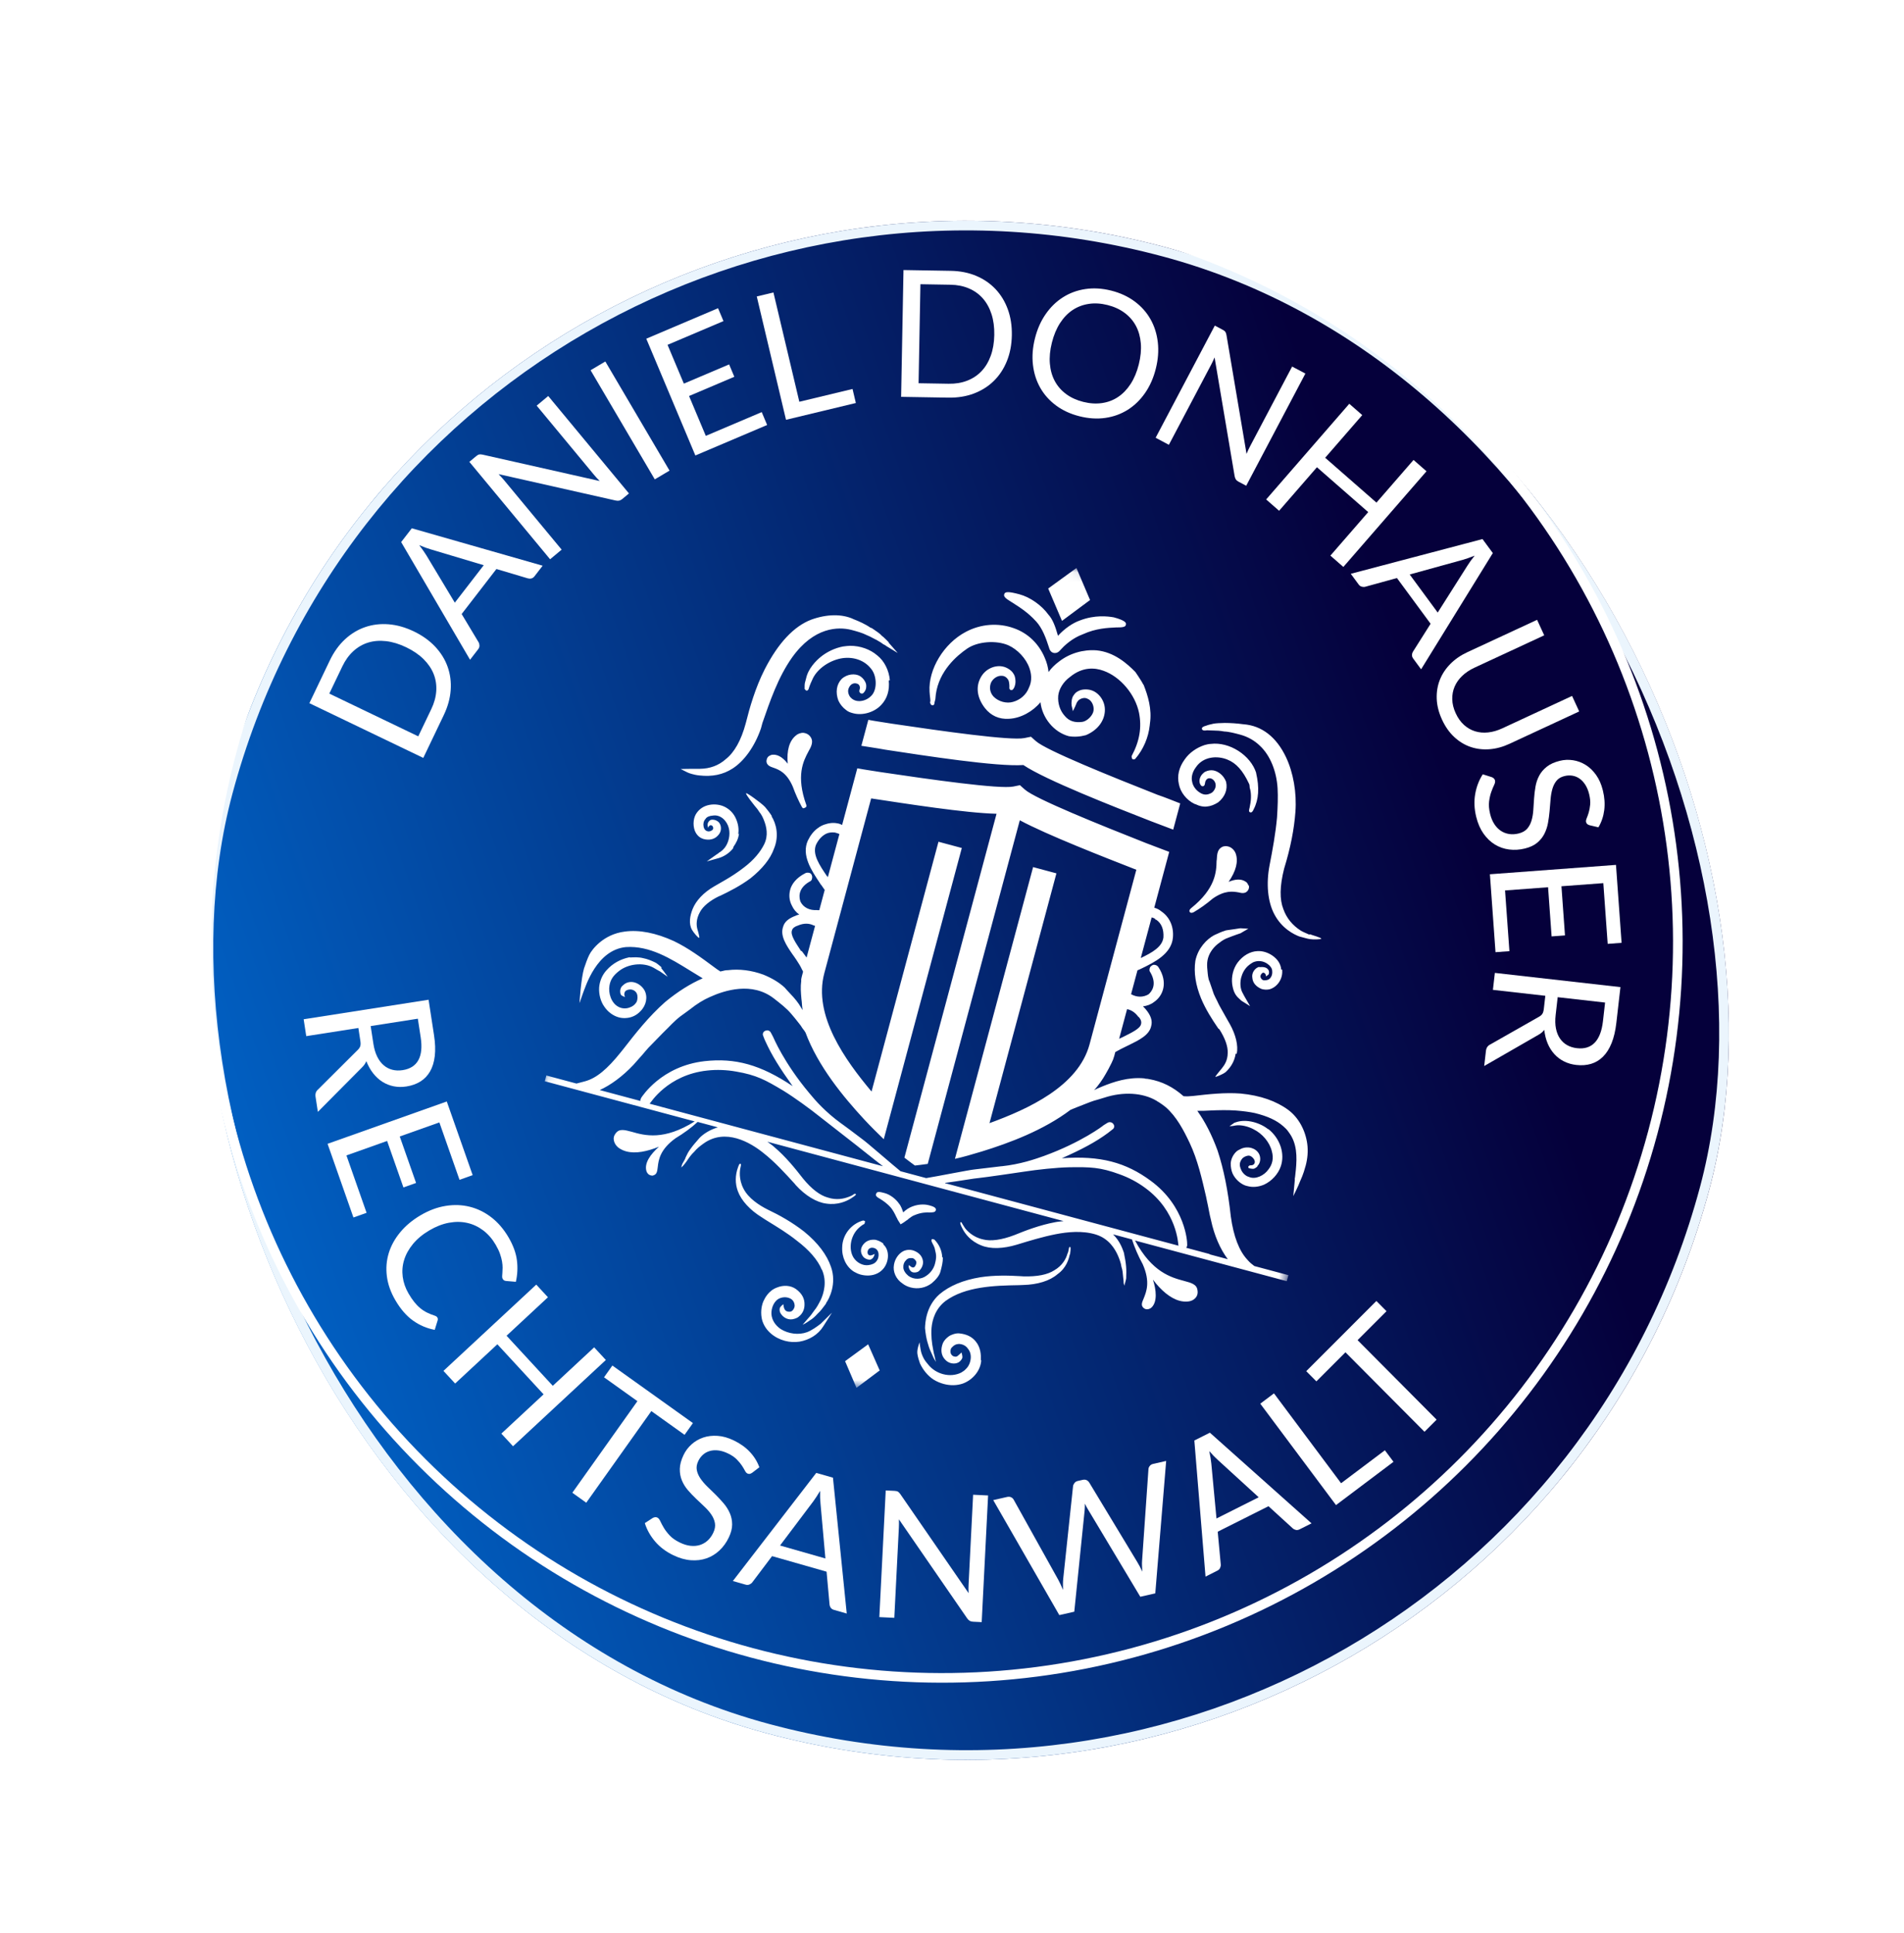 <svg width="198" height="201" viewBox="0 0 198 201" fill="none" xmlns="http://www.w3.org/2000/svg">
<g filter="url(#filter0_d_1201_800)">
<rect x="41.411" width="160" height="160" rx="80" transform="rotate(15 41.411 0)" fill="url(#paint0_linear_1201_800)"/>
<rect x="41.765" y="0.612" width="159" height="159" rx="79.5" transform="rotate(15 41.765 0.612)" stroke="#EBF5FD"/>
<mask id="mask0_1201_800" style="mask-type:luminance" maskUnits="userSpaceOnUse" x="48" y="43" width="101" height="107">
<path d="M148.363 64.495L71.089 43.789L48.243 129.05L125.517 149.755L148.363 64.495Z" fill="white"/>
</mask>
<g mask="url(#mask0_1201_800)">
<path d="M130.738 95.822C130.686 95.253 130.379 94.762 129.838 94.383C129.371 94.054 128.806 93.873 128.272 93.905C127.505 93.933 126.744 94.372 126.198 95.102C125.736 95.738 125.544 96.563 125.634 97.317C125.744 98.106 125.971 98.459 126.246 98.738C126.341 98.822 126.597 99.065 126.597 99.065L127.498 99.628L126.959 98.695C126.959 98.695 126.839 98.488 126.667 98.149C126.482 97.749 126.443 97.242 126.562 96.69C126.686 96.226 126.884 95.812 127.274 95.449C127.503 95.247 127.71 95.128 127.814 95.068C128.311 94.85 128.878 94.915 129.317 95.237C129.588 95.426 129.782 95.683 129.798 95.95C129.834 96.252 129.761 96.524 129.594 96.713C129.419 96.929 129.09 96.958 128.919 96.941C128.674 96.876 128.628 96.718 128.576 96.587C128.565 96.408 128.656 96.287 128.732 96.22C128.816 96.125 128.905 96.12 129.027 96.211C129.169 96.336 129.145 96.534 129.145 96.534C129.145 96.534 129.387 96.395 129.443 96.293C129.487 96.13 129.476 95.951 129.389 95.841C129.262 95.66 129.099 95.617 129.017 95.595C128.853 95.551 128.648 95.554 128.497 95.572L128.415 95.55C128.002 95.673 127.638 96.16 127.732 96.682C127.772 97.189 128.1 97.599 128.705 97.848C128.978 97.921 129.265 97.94 129.547 97.869C130.407 97.603 130.942 96.695 130.827 95.817M126.114 104.574C126.279 103.742 126.024 102.622 125.392 101.489L125.153 101.074C124.914 100.659 124.362 99.664 124.362 99.664C124.262 99.492 124.17 99.291 124.077 99.091C124.018 98.988 123.965 98.857 123.905 98.753C123.853 98.622 123.733 98.415 123.72 98.353C123.57 97.933 123.251 96.942 123.224 96.935L123.191 96.838C123.146 96.68 123.097 96.317 123.092 96.227C123.038 95.775 123.017 95.418 123.035 95.131C123.122 94.044 123.866 93.338 124.296 93.044C124.594 92.803 124.905 92.623 125.194 92.525C125.36 92.453 125.78 92.302 126.103 92.185C126.454 92.074 126.585 92.022 126.627 91.975L127.318 91.575L126.484 91.527C126.484 91.527 125.386 91.7 125.146 91.724C125.119 91.716 125.084 91.736 125.022 91.749C124.968 91.734 124.926 91.782 124.864 91.794C124.548 91.885 124.279 92.017 123.948 92.162L123.748 92.255C122.995 92.666 122.075 93.589 121.807 94.919C121.629 96.127 121.833 97.438 122.398 98.817C122.879 99.968 123.539 100.992 124.147 101.885L124.234 101.996L124.288 102.011C124.909 102.966 125.202 103.833 125.171 104.497C125.164 105.284 124.835 105.751 124.569 106.088C124.394 106.305 123.843 106.946 123.89 106.987C123.917 106.995 124.592 106.767 124.959 106.485C125.543 105.941 125.89 105.303 125.998 104.572M127.326 87.078C127.26 86.886 127.153 86.74 127.024 86.676C126.578 86.381 125.989 86.399 125.265 86.701C126.03 85.592 126.3 84.583 125.999 83.743C125.809 83.254 125.302 82.855 124.669 83.036C124.111 83.266 124.061 83.779 124.03 84.442L124.015 84.497C123.995 85.66 123.912 87.391 121.379 89.429C121.344 89.449 121.115 89.65 121.215 89.823C121.235 89.858 121.282 89.9 121.336 89.914C121.418 89.936 121.542 89.911 121.611 89.871C122.268 89.492 122.954 89.004 123.634 88.426C124.887 87.564 125.7 87.695 126.314 87.801C126.668 87.896 127.037 87.936 127.276 87.591C127.374 87.442 127.425 87.251 127.36 87.058M128.145 75.408C127.567 73.529 125.346 72.116 123.411 72.357C123.206 72.361 122.924 72.431 122.766 72.477C121.933 72.75 121.178 73.278 120.701 73.968C120.098 74.8 119.892 75.68 120.096 76.552C120.254 77.383 120.883 78.195 121.712 78.592C121.903 78.643 122.079 78.749 122.242 78.793C122.515 78.866 122.767 78.904 122.98 78.873C123.398 78.839 123.791 78.682 124.179 78.435C124.886 77.865 125.18 77.097 125.008 76.32C124.747 75.549 124.023 75.092 123.495 75.097C123.236 75.086 122.857 75.189 122.663 75.37C122.433 75.572 122.328 75.748 122.262 75.993C122.204 76.211 122.234 76.424 122.334 76.597C122.434 76.77 122.55 76.772 122.612 76.759C122.708 76.726 122.785 76.659 122.794 76.516L122.809 76.461C122.809 76.461 122.825 76.29 122.882 76.189C122.953 76.032 123.14 75.878 123.385 75.944C123.611 75.975 123.887 76.253 123.915 76.582C123.971 76.919 123.718 77.318 123.476 77.458C123.034 77.69 122.685 77.684 122.286 77.431C121.859 77.171 121.538 76.734 121.464 76.247C121.368 75.841 121.487 75.289 121.851 74.802C122.63 73.638 124.11 73.567 125.136 73.988C126.061 74.353 126.753 75.152 127.367 76.456C127.427 76.559 127.453 76.683 127.451 76.799C127.456 76.888 127.461 76.977 127.501 77.046C127.642 77.61 127.611 78.274 127.448 78.99C127.382 79.235 127.331 79.426 127.522 79.477C127.685 79.521 127.791 79.344 127.869 79.161C128.407 78.136 128.476 76.899 128.125 75.373M133.667 92.196C133.382 92.061 133.062 91.946 132.784 91.784C131.91 91.228 131.293 90.479 130.96 89.542C130.559 88.529 130.576 87.16 131.038 85.327C131.711 83.141 132.079 81.224 132.212 79.419C132.361 77.443 131.993 75.329 131.226 73.721C130.234 71.644 128.714 70.448 126.793 70.313C126.117 70.219 125.426 70.18 124.872 70.178L124.488 70.192C124.078 70.199 123.749 70.227 123.432 70.318C123.432 70.318 123.123 70.381 122.958 70.454C122.641 70.544 122.476 70.617 122.486 70.795C122.544 71.015 122.819 70.972 123.031 70.941C123.086 70.956 123.38 70.947 123.668 70.965C124.017 70.971 124.393 70.984 124.809 71.067C125.302 71.082 125.929 71.25 126.474 71.396C127.291 71.615 127.996 72.037 128.528 72.56C129.579 73.543 130.25 75.183 130.357 76.965C130.41 77.855 130.373 78.868 130.299 80.016C130.148 81.67 129.839 83.37 129.524 84.98C129.156 86.897 129.33 88.755 130.007 90.046C130.796 91.572 132.093 92.183 132.623 92.383L133.25 92.551C133.414 92.595 133.605 92.646 133.776 92.663C134.055 92.709 134.877 92.695 134.899 92.613C134.928 92.504 133.838 92.212 133.709 92.148M74.271 81.743C74.355 81.211 74.268 80.662 74.031 80.131C73.833 79.669 73.498 79.287 73.098 79.034C72.651 78.739 72.071 78.612 71.502 78.665C70.872 78.729 70.36 79.001 70.004 79.461C69.612 79.94 69.517 80.733 69.752 81.38C69.963 81.904 70.347 82.211 70.853 82.288C71.44 82.387 71.929 82.197 72.244 81.785C72.586 81.38 72.514 80.776 72.238 80.498C72.171 80.421 71.948 80.274 71.749 80.25C71.524 80.219 71.319 80.222 71.157 80.5C71.002 80.751 71.147 81.082 71.147 81.082C71.147 81.082 71.227 80.782 71.453 80.813C71.671 80.871 71.714 81.146 71.623 81.268C71.497 81.409 71.27 81.495 71.079 81.443C70.888 81.392 70.719 81.259 70.663 80.923C70.613 80.676 70.666 80.369 70.868 80.16C70.981 79.956 71.277 79.831 71.634 79.81C72.457 79.68 73.116 80.382 73.295 81.132C73.462 81.819 73.277 82.617 72.871 83.15C72.787 83.245 72.655 83.414 72.44 83.561C72.433 83.588 72.371 83.601 72.336 83.621C72.336 83.621 72.267 83.661 72.26 83.688C72.225 83.708 72.191 83.728 72.149 83.775C72.149 83.775 72.08 83.815 72.045 83.835L70.999 84.577L72.23 84.235C72.801 84.067 73.334 83.713 73.725 83.233L73.769 83.07C74.057 82.65 74.283 82.243 74.347 81.676M77.779 79.879C77.553 79.526 77.291 79.193 77.07 78.929C77.022 78.888 76.908 78.769 76.861 78.727C76.699 78.567 75.172 77.398 75.088 77.493C75.005 77.587 75.97 78.781 75.97 78.781C76.077 78.926 76.286 79.128 76.466 79.439C76.667 79.669 76.839 80.007 76.957 80.331C77.2 80.951 77.424 81.858 76.971 82.788C76.581 83.589 75.889 84.427 74.897 85.183C74.231 85.706 73.491 86.18 72.938 86.499L71.763 87.177C70.657 87.816 69.876 88.658 69.526 89.528C69.255 90.215 69.09 91.048 69.469 91.704C69.609 91.946 70.112 92.578 70.215 92.518C70.284 92.478 70.005 91.556 70.005 91.556C69.91 91.15 69.892 90.561 70.287 89.849C70.592 89.259 71.307 88.662 72.28 88.192L72.376 88.16C73.315 87.71 74.461 87.141 75.556 86.324C76.784 85.338 77.616 84.305 77.983 83.264C78.546 81.925 78.218 80.639 77.725 79.864M81.358 78.734C80.253 75.663 81.038 74.15 81.568 73.153C81.843 72.671 82.175 72.088 81.732 71.56C81.558 71.338 81.32 71.245 81.067 71.207C80.78 71.188 80.456 71.306 80.261 71.488C79.588 72.038 79.291 73.039 79.418 74.417C79.05 73.938 78.51 73.443 77.887 73.481C77.743 73.472 77.578 73.544 77.398 73.671C77.238 73.833 77.214 74.031 77.204 74.174C77.239 74.592 77.586 74.715 77.933 74.837L77.96 74.844C78.545 75.059 79.314 75.353 79.946 76.808C80.214 77.552 80.544 78.283 80.896 78.932C80.936 79.001 81.01 79.05 81.038 79.058C81.038 79.058 81.32 78.987 81.349 78.878C81.356 78.851 81.378 78.769 81.338 78.7M90.037 65.752C89.958 64.737 89.469 63.73 88.719 63.149C87.983 62.514 86.942 62.147 85.888 62.157C85.71 62.167 85.442 62.184 85.168 62.227C84.337 62.384 83.502 62.774 82.829 63.324C82.378 63.7 81.549 64.5 81.326 65.55L81.202 66.014C81.173 66.123 81.167 66.472 81.173 66.561L81.158 66.615C81.158 66.615 81.285 66.796 81.34 66.81C81.394 66.825 81.51 66.827 81.582 66.671C81.582 66.671 81.691 66.262 81.954 65.719C82.389 64.638 83.623 63.741 84.921 63.475C86.123 63.242 87.28 63.611 87.972 64.41C88.335 64.799 88.505 65.254 88.557 65.823C88.602 66.419 88.456 66.964 88.163 67.295C87.828 67.672 87.359 67.897 86.859 67.909C86.537 67.911 86.217 67.796 85.988 67.559C85.894 67.475 85.72 67.254 85.698 66.897C85.682 66.63 85.859 66.298 86.074 66.151C86.246 66.051 86.432 66.013 86.643 66.099C86.861 66.157 86.939 66.412 86.929 66.555L86.871 66.773C86.827 66.937 86.914 67.048 87.016 67.104C87.07 67.119 87.125 67.133 87.187 67.121C87.345 67.076 87.507 66.798 87.558 66.607C87.611 66.3 87.581 66.087 87.461 65.88C87.329 65.61 87.093 65.401 86.916 65.295C86.435 65.02 85.606 65.061 85.022 65.606C84.492 66.165 84.362 66.977 84.683 67.852C84.868 68.252 85.156 68.593 85.474 68.824C85.71 69.033 85.983 69.106 86.228 69.172C87.21 69.435 88.448 69.065 89.152 68.29C89.766 67.636 90.027 66.772 89.921 65.75M89.905 61.773C89.771 61.62 89.582 61.452 89.373 61.25L89.204 61.117C88.983 60.854 88.678 60.684 88.36 60.453L88.137 60.305L88.028 60.276C87.486 59.898 86.807 59.599 86.304 59.405C85.088 58.817 83.472 58.851 81.854 59.44C80.062 60.129 78.432 61.853 77.023 64.602C76.032 66.557 75.45 68.621 75.053 70.209C74.571 72.008 73.859 73.249 72.971 73.946C72.242 74.597 71.332 74.938 70.278 74.948C69.984 74.956 68.991 74.953 68.991 74.953L68.286 74.969L68.903 75.281C68.903 75.281 69.107 75.393 69.434 75.481C69.652 75.54 69.897 75.605 70.239 75.638C71.544 75.784 72.684 75.563 73.674 74.923C74.871 74.162 75.978 72.648 76.632 70.749L76.786 70.177C77.555 67.958 78.406 65.44 79.864 63.377C82.156 60.164 84.696 60.172 86.011 60.496C86.584 60.649 87.183 60.81 87.645 61.05C87.883 61.143 88.114 61.263 88.317 61.376C88.446 61.44 88.575 61.504 88.677 61.56L88.853 61.666C88.982 61.73 89.131 61.828 89.253 61.919L89.374 62.01C89.374 62.01 89.483 62.039 89.503 62.074C89.558 62.089 89.605 62.13 89.652 62.172L90.858 62.904L89.918 61.834L89.905 61.773ZM117.081 70.252C117.312 68.736 116.87 67.333 116.417 66.189L116.39 66.181C116.29 66.009 116.217 65.843 116.11 65.698C115.943 65.448 115.784 65.172 115.57 64.881C114.722 64.011 113.353 62.797 111.528 62.629C110.154 62.524 108.73 62.931 107.62 63.802C107.218 64.104 106.829 64.467 106.541 64.886C106.494 64.406 106.366 63.904 106.148 63.408C105.543 61.96 104.412 60.839 102.915 60.321C101.316 59.747 99.5 59.874 97.932 60.71C95.653 61.91 94.026 64.6 94.165 66.916C94.169 67.122 94.207 67.307 94.217 67.486C94.235 67.636 94.253 67.787 94.251 67.904L94.23 67.985C94.222 68.013 94.208 68.067 94.248 68.136C94.273 68.26 94.347 68.309 94.402 68.324L94.484 68.346C94.662 68.335 94.678 68.164 94.688 68.02L94.768 67.721C94.792 67.522 94.808 67.352 94.818 67.208C95.153 64.756 97.007 63.179 98.081 62.444C99.154 61.709 101.066 61.55 102.351 62.098C103.316 62.532 104.203 63.471 104.549 64.469C104.732 64.986 104.877 65.755 104.494 66.529C104.215 67.243 103.604 67.78 102.847 67.987C102.18 68.188 101.335 67.961 100.83 67.446C100.467 67.057 100.366 66.562 100.532 66.052C100.718 65.576 101.217 65.242 101.675 65.277C102.085 65.27 102.367 65.638 102.417 65.885C102.468 66.132 102.471 66.337 102.469 66.454C102.447 66.536 102.458 66.714 102.622 66.757C102.731 66.787 102.8 66.747 102.891 66.625C103.08 66.355 103.121 65.986 103.097 65.746C103.069 65.417 103.031 65.231 102.816 64.94C102.602 64.649 102.148 64.381 101.787 64.314C101.043 64.144 99.956 64.495 99.446 65.527C98.957 66.477 99.123 67.602 99.927 68.636C100.537 69.412 101.393 69.817 102.434 69.746C103.647 69.691 104.918 68.98 105.701 68.021C105.879 69.646 107.086 71.138 108.64 71.554C109.227 71.653 109.823 71.609 110.421 71.448C111.572 70.967 112.313 70.056 112.393 68.996C112.48 67.909 111.755 67.014 110.999 66.782C110.652 66.66 110.098 66.657 109.767 66.802C109.436 66.947 109.325 67.035 109.128 67.332C108.946 67.576 108.897 68.088 108.94 68.363L109.074 68.954L109.336 68.411C109.336 68.411 109.373 68.274 109.414 68.227C109.466 68.036 109.542 67.969 109.633 67.847C109.793 67.686 110.235 67.454 110.615 67.672C111.036 67.844 111.294 68.409 111.217 68.915C111.14 69.42 110.548 69.992 110.061 70.066C109.272 70.175 108.68 69.988 108.237 69.46C107.74 68.918 107.479 68.147 107.547 67.347C107.613 66.663 108.085 65.884 108.771 65.396C110.083 64.316 111.368 64.427 112.245 64.749C114.008 65.368 115.558 67.215 115.95 69.131C116.246 70.642 116.01 72.069 115.19 73.602L115.176 73.656C115.176 73.656 115.199 73.896 115.273 73.945C115.382 73.975 115.491 74.004 115.582 73.882C116.393 72.931 116.927 71.701 117.064 70.423M110.856 57.395L109.441 54.065L106.502 56.199L107.938 59.564L110.856 57.395ZM113.324 59.196C112.683 59.082 111.351 58.93 109.821 59.513C109.016 59.794 108.184 60.389 107.522 61.117C107.237 60.106 106.962 59.39 106.532 58.924C105.83 57.947 104.625 57.099 103.508 56.799C102.39 56.5 102.007 56.514 101.934 56.786C101.826 57.079 102.178 57.29 102.754 57.649C103.377 58.05 104.36 58.634 105.26 59.635C105.892 60.33 106.265 61.336 106.584 62.327C106.68 62.733 106.911 62.853 107.047 62.889C107.265 62.948 107.52 62.87 107.687 62.681C107.805 62.567 108.133 62.216 108.133 62.216C108.954 61.443 109.685 61.113 110.139 60.943C111.471 60.335 112.71 60.288 113.539 60.247C114.183 60.244 114.566 60.23 114.585 59.943C114.629 59.779 114.551 59.525 113.324 59.196ZM87.78 134.794L85.382 136.547L86.568 139.318L88.98 137.511L87.78 134.794ZM103.921 74.555C106.222 76.107 113.335 78.889 117.143 80.377C118.123 80.756 118.946 81.064 119.504 81.272L120.234 78.547C119.493 78.26 118.704 77.932 117.874 77.651C113.039 75.742 106.315 73.035 105.229 72.072L104.71 71.612L104.03 71.751C102.608 72.042 95.431 71.024 90.29 70.26C89.423 70.115 88.576 70.005 87.798 69.855L87.075 72.554C87.662 72.653 88.536 72.77 89.567 72.959C93.608 73.574 101.152 74.748 103.921 74.555ZM66.343 95.629C66.202 95.503 65.75 95.119 65.641 95.09C65.254 94.898 64.805 94.72 64.443 94.652C63.898 94.506 63.418 94.553 63.035 94.567L62.953 94.545C62.026 94.735 61.203 95.186 60.575 95.894C60.122 96.386 59.865 97.019 59.806 97.675C59.76 98.393 59.966 99.149 60.327 99.655C60.701 100.223 61.262 100.636 61.862 100.797C62.135 100.87 62.422 100.888 62.724 100.852C63.265 100.793 63.742 100.541 64.111 100.143C64.71 99.544 64.889 98.657 64.517 97.973C64.258 97.524 63.791 97.194 63.313 97.125C62.917 97.077 62.566 97.187 62.288 97.463C62.108 97.59 62.029 97.774 61.998 97.999C61.989 98.143 61.99 98.465 62.201 98.55L62.486 98.685L62.416 98.403C62.416 98.403 62.427 98.143 62.572 98.036C62.683 97.949 62.842 97.904 63.02 97.893C63.314 97.885 63.592 98.047 63.724 98.316C63.83 98.578 63.824 98.927 63.689 99.212C63.534 99.463 63.305 99.664 62.954 99.775C62.596 99.912 62.165 99.884 61.832 99.708C61.058 99.325 60.734 98.245 60.884 97.467C60.983 96.88 61.278 96.433 61.868 95.978C62.832 95.214 64.395 95.048 65.44 95.62C65.867 95.881 66.125 96.008 66.125 96.008L66.937 96.576L66.703 96.251C66.703 96.251 66.361 95.78 66.227 95.627M129.384 112.433C128.594 111.783 127.144 111.307 126.015 111.705C125.856 111.75 125.787 111.79 125.78 111.818C125.711 111.858 125.565 111.965 125.565 111.965L125.351 112.112L125.618 112.096C125.618 112.096 125.92 112.06 125.954 112.04C126.538 111.933 127.356 112.152 127.864 112.434C128.767 112.881 129.526 113.756 129.763 114.725C129.956 115.42 129.843 116.061 129.402 116.615C128.975 117.231 128.063 117.688 127.384 117.389C127.002 117.287 126.659 116.932 126.529 116.546C126.371 116.154 126.39 115.866 126.663 115.501C126.803 115.305 127.265 115.108 127.476 115.193C127.694 115.252 127.99 115.565 127.986 115.797C128.009 116.037 127.809 116.13 127.809 116.13C127.74 116.17 127.678 116.182 127.562 116.18C127.445 116.178 127.342 116.238 127.32 116.32C127.312 116.347 127.298 116.402 127.365 116.478C127.365 116.478 127.719 116.573 127.905 116.535C128.105 116.443 128.181 116.376 128.265 116.281L128.28 116.227C128.558 115.951 128.628 115.473 128.47 115.08C128.345 114.784 128.089 114.54 127.769 114.425C127.402 114.268 126.902 114.28 126.495 114.492C126.495 114.492 126.46 114.512 126.426 114.532C126.295 114.585 126.122 114.685 125.996 114.826C125.711 115.129 125.512 115.544 125.484 115.974C125.478 116.323 125.547 116.722 125.672 117.018C125.929 117.584 126.441 118.071 126.999 118.279L127.245 118.345C127.762 118.484 128.359 118.439 128.952 118.189C129.752 117.819 130.414 117.091 130.681 116.315C131.155 114.981 130.621 113.378 129.391 112.405M99.499 136.415C99.521 135.895 99.493 135.128 98.963 134.489C98.567 134.003 98.024 133.741 97.286 133.66C96.863 133.605 96.332 133.842 96.186 133.949C95.861 134.183 95.686 134.4 95.558 134.658C95.294 135.317 95.366 135.921 95.749 136.345C96.145 136.83 96.801 136.889 97.181 136.67C97.319 136.59 97.479 136.428 97.558 136.245C97.636 136.061 97.486 135.641 97.486 135.641C97.486 135.641 97.089 136.032 96.993 136.064C96.835 136.11 96.582 136.071 96.435 135.856C96.301 135.704 96.321 135.3 96.447 135.158C96.698 134.875 96.933 134.763 97.227 134.754C97.63 134.775 97.963 134.951 98.17 135.27C98.391 135.533 98.494 135.912 98.439 136.335C98.377 136.786 98.193 137.146 97.887 137.414C97.873 137.469 97.554 137.676 97.451 137.735C96.305 138.305 94.806 137.903 94.002 136.87C93.954 136.828 93.693 136.495 93.593 136.322C93.414 136.011 93.303 135.66 93.278 135.536C93.22 135.316 93.123 134.589 93.123 134.589C93.101 134.671 92.844 135.303 92.898 135.756C92.946 136.119 93.057 136.47 93.175 136.794C93.492 137.463 93.975 138.06 94.57 138.454C94.896 138.658 95.263 138.814 95.644 138.917C96.326 139.099 97.031 139.084 97.644 138.868C98.684 138.475 99.467 137.516 99.539 136.484M82.791 132.697C82.424 132.979 81.918 133.34 81.429 133.53C80.554 133.851 79.482 133.709 78.683 133.203C78.114 132.817 77.768 132.257 77.723 131.661C77.685 131.037 77.986 130.241 78.606 129.998C78.965 129.861 79.314 129.867 79.653 130.016C79.939 130.151 80.106 130.4 80.134 130.729C80.165 130.942 79.988 131.274 79.788 131.367C79.588 131.459 79.288 131.379 79.221 131.302C78.978 131.12 78.966 130.62 78.966 130.62C78.966 130.62 78.64 130.855 78.589 131.045C78.545 131.209 78.568 131.449 78.743 131.671C78.997 132.031 79.525 132.348 80.138 132.132C80.296 132.087 80.496 131.995 80.58 131.9C80.948 131.619 81.153 131.178 81.161 130.712C81.193 130.049 80.901 129.503 80.265 129.041C79.724 128.662 78.979 128.608 78.29 128.891C77.415 129.212 77.025 130.013 76.883 130.325C76.64 130.903 76.594 131.621 76.748 132.247C77.057 133.381 78.051 134.144 79.114 134.429C79.632 134.568 80.151 134.59 80.639 134.516C81.648 134.348 82.588 133.782 83.109 132.929L84.016 131.506L82.826 132.677L82.791 132.697ZM108.773 125.461C108.889 124.703 108.807 124.681 108.78 124.674C108.753 124.667 108.698 124.652 108.669 124.761C108.618 124.952 108.606 125.212 108.508 125.361C108.362 125.906 107.967 126.618 107.137 127.097C106.431 127.55 105.381 127.766 103.93 127.727L103.643 127.709C102.378 127.633 100.927 127.595 99.466 127.817C97.633 128.114 96.213 128.727 95.192 129.593C93.774 130.849 93.71 132.614 93.695 133.107C93.747 133.676 93.829 134.136 93.932 134.514C94.035 134.892 94.145 135.243 94.278 135.512C94.39 135.747 94.463 135.912 94.515 136.043C94.568 136.174 94.608 136.243 94.628 136.278L94.827 136.623L94.731 136.218C94.731 136.218 94.706 136.094 94.693 136.032C94.648 135.874 94.59 135.654 94.547 135.38C94.395 134.638 94.312 133.856 94.373 133.084C94.449 132.257 94.756 131.112 95.824 130.288C97.896 128.769 100.957 128.684 103.422 128.643L103.894 128.624C105.394 128.587 106.667 128.198 107.466 127.506C108.401 126.851 108.657 125.897 108.753 125.427M82.969 127.019C83.536 128.281 83.146 129.52 82.862 130.145C82.614 130.634 82.437 130.966 82.178 131.277C81.94 131.622 81.758 131.865 81.556 132.074C81.179 132.499 80.963 132.762 80.963 132.762C80.963 132.762 81.293 132.617 81.73 132.296C81.972 132.156 82.236 131.935 82.529 131.605C82.835 131.336 83.073 130.991 83.388 130.579L83.41 130.497C83.732 130.057 84.532 128.489 83.918 126.747C83.494 125.494 82.57 124.254 81.132 123.08C79.876 122.1 78.58 121.373 77.311 120.77C76.435 120.331 75.318 119.593 74.821 118.613C74.297 117.625 74.436 116.669 74.502 116.424C74.604 116.043 74.522 116.021 74.495 116.013C74.413 115.991 74.364 116.066 74.257 116.358C73.941 117.209 73.94 118.085 74.228 118.863C74.581 119.834 75.482 120.835 76.762 121.616C76.939 121.722 77.108 121.855 77.311 121.968C78.314 122.587 79.371 123.221 80.357 124.011C81.621 124.963 82.561 126.033 82.962 127.046M95.489 125.758C95.446 125.045 95.176 124.418 94.671 123.903L94.454 123.844L94.384 123.884C94.384 123.884 94.341 124.048 94.4 124.151C94.44 124.221 94.493 124.352 94.533 124.421C94.553 124.455 94.573 124.49 94.573 124.49C94.625 124.621 94.705 124.759 94.723 124.91C94.794 125.192 94.864 125.474 94.846 125.761C94.82 126.075 94.761 126.293 94.718 126.457C94.593 126.92 94.271 127.36 93.876 127.634C93.321 128.069 92.527 128.09 91.966 127.677C91.655 127.418 91.448 127.1 91.44 126.805C91.424 126.538 91.497 126.266 91.691 126.084C91.832 125.888 92.032 125.796 92.373 125.829C92.517 125.838 92.753 126.047 92.791 126.233C92.829 126.418 92.681 126.642 92.632 126.716C92.59 126.763 92.487 126.823 92.405 126.801C92.187 126.743 92.033 126.555 92.04 126.528L91.989 126.719C92.027 126.904 92.137 127.255 92.472 127.316C92.724 127.354 93.006 127.284 93.146 127.087C93.39 126.831 93.52 126.457 93.484 126.155C93.417 125.641 93.081 125.259 92.523 125.051C92.122 124.914 91.731 124.955 91.393 125.128C90.909 125.407 90.565 125.928 90.466 126.515C90.33 127.239 90.673 128.031 91.37 128.481C91.587 128.656 91.872 128.791 92.199 128.879C92.962 129.083 93.766 128.919 94.39 128.443C94.841 128.067 95.191 127.635 95.293 127.254C95.431 126.736 95.556 126.272 95.551 125.745M89.36 124.32C89.144 124.145 88.885 124.018 88.64 123.952L88.531 123.923C88.019 123.873 87.599 124.023 87.298 124.381C86.956 124.786 86.941 125.279 87.269 125.688C87.356 125.799 87.58 125.947 87.805 125.978C87.914 126.007 88.031 126.009 88.142 125.922C88.376 125.809 88.459 125.393 88.459 125.393C88.459 125.393 88.113 125.593 87.922 125.542C87.677 125.476 87.656 125.12 87.83 124.903C87.914 124.809 88.045 124.756 88.134 124.751C88.49 124.73 88.788 124.926 88.857 125.325C88.893 125.626 88.847 125.906 88.63 126.17C88.49 126.366 88.186 126.518 87.796 126.559C87.219 126.639 86.582 126.293 86.255 125.767C85.749 124.93 85.914 123.66 86.66 122.837C86.82 122.676 87.099 122.4 87.395 122.274L87.461 122.029L87.421 121.96L87.258 121.916C86.027 122.258 85.111 123.386 85.082 124.693C85.03 125.76 85.499 126.733 86.299 127.239C86.502 127.352 86.733 127.472 87.005 127.545C87.305 127.626 87.62 127.652 87.887 127.636C88.51 127.598 89.049 127.333 89.406 126.874C89.937 126.198 90.046 125.03 89.365 124.409M91.755 121.923C91.755 121.923 91.927 121.824 91.977 121.749C92.198 121.575 92.448 121.408 92.606 121.363C93.268 121.073 93.884 121.063 94.171 121.081C94.466 121.072 94.753 121.091 94.819 120.846C94.892 120.573 94.517 120.443 94.109 120.334C93.863 120.268 93.195 120.147 92.382 120.455C92.023 120.593 91.705 120.8 91.427 121.076C91.329 120.787 91.198 120.401 90.997 120.172C90.663 119.674 90.055 119.218 89.51 119.072C89.073 118.955 88.692 118.853 88.619 119.126C88.499 119.357 88.722 119.504 89.027 119.673C89.352 119.877 89.752 120.131 90.175 120.624C90.369 120.88 90.529 121.157 90.713 121.557C90.753 121.626 90.813 121.73 90.866 121.861C90.926 121.964 91.093 122.213 91.093 122.213L91.153 122.317L91.256 122.257C91.256 122.257 91.533 122.098 91.609 122.03C91.644 122.011 91.686 121.963 91.72 121.943M127.94 126.653C127.697 126.471 127.48 126.296 127.279 126.067L127.212 125.99C126.371 125.093 125.78 123.591 125.494 121.498C125.197 118.79 124.762 116.599 124.117 114.644C123.528 113.026 122.819 111.638 122.01 110.515C122.475 110.523 122.948 110.504 123.393 110.477C124.249 110.443 125.133 110.417 126.022 110.48C126.794 110.541 127.443 110.627 127.995 110.746C129.311 111.069 130.248 111.496 130.957 112.124C131.145 112.291 131.334 112.459 131.521 112.742C132.385 113.88 132.389 115.283 132.256 116.65C132.247 116.793 132.207 117.162 132.175 117.388C132.139 117.524 132.137 117.64 132.15 117.702L131.991 119.383C131.991 119.383 132.558 118.25 132.695 117.848C132.78 117.637 133.014 117.203 133.277 116.222C133.481 115.459 133.542 114.686 133.445 113.959C133.25 112.505 132.519 111.199 131.471 110.421C130.227 109.504 128.574 108.914 126.524 108.716C124.862 108.592 123.175 108.783 121.577 108.968C121.248 108.997 120.919 109.025 120.577 108.992C119.492 108.029 118.331 107.455 117.02 107.221C116.884 107.184 116.768 107.183 116.624 107.173L116.488 107.137C114.834 106.986 113.327 107.487 112.079 108C111.783 108.125 111.521 108.231 111.279 108.37C111.739 107.851 112.16 107.262 112.499 106.652C112.653 106.401 112.894 105.94 113.085 105.553C113.206 105.322 113.306 105.057 113.372 104.812L113.481 104.403C113.827 104.203 114.234 103.991 114.669 103.786L114.903 103.674C115.98 103.144 117.022 102.635 117.216 101.694C117.362 101.148 117.187 100.605 116.657 99.966C116.569 99.855 116.475 99.771 116.361 99.653C116.786 99.592 117.172 99.461 117.505 99.2C118.467 98.552 118.99 97.144 117.976 95.587C117.896 95.449 117.747 95.35 117.576 95.334C117.467 95.305 117.336 95.357 117.26 95.424C117.122 95.504 117.058 95.633 117.041 95.804C117.012 95.913 117.065 96.044 117.132 96.12C117.89 97.434 117.193 98.182 116.929 98.403C116.376 98.722 115.733 98.725 115.122 98.386L115.787 95.906C115.787 95.906 115.891 95.846 115.953 95.834C116.022 95.794 116.083 95.781 116.153 95.741C117.56 95.067 119.314 94.192 119.472 92.511C119.581 91.343 119.118 90.342 118.252 89.76C118.063 89.592 117.778 89.457 117.533 89.391L119.088 83.586C118.347 83.299 117.551 82.999 116.728 82.69C111.893 80.781 105.169 78.074 104.083 77.111L103.564 76.651L102.884 76.79C101.462 77.081 94.285 76.063 89.144 75.299C88.277 75.155 87.43 75.044 86.652 74.895L85.075 80.782C84.918 80.711 84.735 80.633 84.564 80.616C84.093 80.519 83.599 80.62 83.371 80.706C83.09 80.776 82.82 80.909 82.564 81.103C82.135 81.397 81.778 81.856 81.515 82.399C80.812 83.934 81.901 85.541 82.755 86.821C82.795 86.891 82.835 86.96 82.902 87.036C82.949 87.078 82.969 87.112 83.009 87.182C83.009 87.182 83.176 87.431 83.263 87.542L83.044 88.36L82.701 89.641C82.701 89.641 82.577 89.666 82.496 89.644L82.468 89.637C81.694 89.692 81.049 89.373 80.744 88.766C80.627 88.442 80.37 87.438 81.683 86.68C81.779 86.648 81.89 86.561 81.919 86.451C81.956 86.315 81.993 86.179 81.92 86.013C81.888 85.917 81.8 85.806 81.691 85.777C81.555 85.74 81.384 85.724 81.246 85.803C80.266 86.3 79.858 86.951 79.706 87.407C79.518 87.999 79.556 88.623 79.848 89.168C80.013 89.534 80.274 89.867 80.619 90.105C80.496 90.131 80.372 90.156 80.268 90.216C79.49 90.504 79.073 90.86 78.927 91.405C78.624 92.317 79.245 93.272 79.94 94.276L80.047 94.422C80.047 94.422 80.234 94.706 80.341 94.851C80.548 95.169 80.754 95.488 80.9 95.819L80.939 95.888C80.939 95.888 80.999 95.992 81.012 96.053L80.902 96.462C80.902 96.462 80.778 96.926 80.825 96.968C80.732 97.644 80.784 98.213 80.841 98.871L80.877 99.172C80.893 99.44 80.922 99.769 80.965 100.043C80.965 100.043 80.945 100.009 80.925 99.974C80.798 99.794 80.706 99.594 80.579 99.414C80.245 98.915 79.787 98.442 79.31 97.935L79.109 97.705C78.502 97.134 77.716 96.689 76.873 96.347L76.845 96.339C75.675 95.909 74.378 95.737 73.198 95.888C72.965 95.884 72.745 95.942 72.587 95.987C72.532 95.972 72.49 96.02 72.429 96.032C72.205 95.885 71.955 95.73 71.739 95.555C70.447 94.596 69.082 93.587 67.581 92.864C65.706 92.011 63.987 91.667 62.471 91.874C60.234 92.151 59.044 93.76 58.789 94.276C58.612 94.609 58.368 95.303 58.231 95.704C57.926 96.733 57.759 99.317 57.759 99.317C57.759 99.317 58.111 98.331 58.126 98.276C58.398 97.59 59.536 93.776 62.594 93.485C65.061 93.328 67.215 94.665 69.295 95.952C69.722 96.213 70.149 96.473 70.576 96.734C69.286 97.294 67.985 98.114 66.674 99.194C64.95 100.718 63.572 102.482 62.369 104.029L62.061 104.414C60.656 106.17 59.524 107.123 58.328 107.445C58.108 107.503 57.729 107.606 57.447 107.677L54.313 106.837L54.152 107.437L69.743 111.614C66.547 113.621 64.558 113.088 63.202 112.695C62.439 112.491 61.894 112.345 61.522 112.859C61.347 113.075 61.282 113.32 61.332 113.567C61.376 113.842 61.535 114.118 61.798 114.335C62.042 114.517 62.327 114.652 62.627 114.732C63.608 114.995 64.817 114.735 66.03 114.242C65.148 115.028 64.496 115.934 64.715 116.752C64.773 116.972 64.927 117.16 65.172 117.226C65.254 117.247 65.363 117.277 65.467 117.217C65.818 117.106 65.844 116.792 65.899 116.368C65.98 115.631 66.128 114.531 67.756 113.36C68.593 112.854 69.39 112.279 70.05 111.667L72.149 112.23C71.324 112.476 70.653 112.91 70.249 113.327C69.906 113.732 69.579 114.082 69.34 114.428C69.074 114.765 68.932 115.078 68.797 115.363C68.746 115.554 68.662 115.648 68.599 115.777C68.493 115.953 68.437 116.055 68.415 116.137L68.342 116.41L68.536 116.228C68.536 116.228 68.829 115.897 69.033 115.572C69.181 115.349 69.412 115.031 69.683 114.782C69.949 114.445 70.317 114.163 70.642 113.929C72.929 112.263 75.552 113.813 76.896 114.904C78.078 115.834 79.14 116.995 80.155 118.114L80.242 118.225C81.257 119.344 82.416 120.035 83.433 120.161C84.615 120.332 85.484 119.922 85.933 119.662C86.597 119.256 86.53 119.18 86.503 119.172L86.367 119.136C86.221 119.243 86.076 119.35 85.786 119.448C85.263 119.658 84.486 119.83 83.574 119.527C82.784 119.315 81.885 118.636 81.006 117.553C80.202 116.52 79.217 115.292 78.002 114.265C77.793 114.063 77.515 113.901 77.299 113.726L108.1 121.979C107.825 122.023 107.531 122.031 107.221 122.095C105.622 122.396 104.188 122.947 102.975 123.44C101.673 123.938 100.521 124.097 99.73 123.885C98.68 123.662 98.048 122.967 97.854 122.711C97.687 122.461 97.587 122.289 97.507 122.15C97.468 122.081 97.44 122.074 97.371 122.114C97.371 122.114 97.267 122.174 97.619 122.823C97.852 123.265 98.4 124.055 99.535 124.505C100.507 124.911 101.836 124.858 103.267 124.424C104.54 124.035 105.909 123.613 107.296 123.342C108.498 123.109 110.062 122.943 111.464 123.378C112.84 123.805 113.451 124.903 113.728 125.503C113.893 125.869 114.064 126.324 114.125 126.749C114.243 127.073 114.264 127.429 114.293 127.758C114.342 128.122 114.352 128.3 114.35 128.416L114.421 128.698L114.574 128.126C114.596 128.044 114.625 127.935 114.615 127.757C114.626 127.497 114.639 127.12 114.605 126.702C114.571 126.284 114.49 125.824 114.376 125.268C114.258 124.944 113.992 124.084 113.251 123.36L115.214 123.886C115.487 124.718 115.862 125.608 116.334 126.464C117.152 128.32 116.703 129.339 116.432 130.026C116.267 130.42 116.133 130.705 116.381 130.976C116.476 131.06 116.55 131.109 116.632 131.131C116.85 131.189 117.105 131.112 117.265 130.95C117.863 130.351 117.747 129.151 117.395 128.064C118.212 129.159 119.184 130.003 120.165 130.266C120.465 130.347 120.779 130.372 121.081 130.336C121.623 130.277 122.143 129.861 122.031 129.189C121.966 128.558 121.394 128.405 120.658 128.207C119.295 127.842 117.305 127.309 115.533 124.001L131.315 128.229L131.483 127.602L127.967 126.66M115.898 100.727C116.146 100.998 116.224 101.252 116.158 101.498C116.062 101.968 115.192 102.378 114.281 102.835L113.881 103.02L114.706 99.94C115.15 100.03 115.549 100.283 115.89 100.754M117.642 90.619L117.751 90.648C118.292 91.027 118.535 91.647 118.487 92.481C118.368 93.472 117.303 94.063 116.13 94.625L117.262 90.4C117.426 90.444 117.562 90.48 117.649 90.591M83.5 86.115C82.705 84.938 81.95 83.83 82.364 82.831C82.626 82.288 82.988 81.918 83.396 81.705C83.665 81.573 83.967 81.537 84.308 81.57C84.472 81.614 84.636 81.658 84.792 81.729L84.719 82.001L83.587 86.226L83.507 86.088L83.5 86.115ZM80.856 93.908L80.802 93.894C80.221 93.008 79.673 92.218 79.859 91.742C79.918 91.524 80.14 91.35 80.491 91.24C81.084 90.989 81.638 90.992 82.126 91.24L82.263 91.276L81.379 94.574C81.205 94.352 81.038 94.103 80.864 93.881M65.072 109.749C65.072 109.749 65.08 109.722 65.114 109.702C65.141 109.709 66.923 106.768 71.044 106.324C72.038 106.211 73.078 106.256 74.054 106.43C76.177 106.794 77.092 107.302 78.956 108.415C80.06 109.091 81.724 110.296 82.757 111.128C83.311 111.569 85.993 113.66 86.574 114.108C86.818 114.29 88.209 115.423 89.324 116.276L65.065 109.776M95.784 118.007C97.176 117.826 98.954 117.513 99.249 117.504C99.969 117.434 103.345 116.937 104.045 116.832C105.356 116.628 107.372 116.409 108.693 116.383C110.864 116.351 111.911 116.369 113.931 117.115C114.891 117.46 115.786 117.933 116.591 118.529C119.938 120.974 120.01 124.411 120.037 124.419C120.03 124.446 120.043 124.508 120.063 124.542L95.776 118.035M123.361 125.426L120.853 124.754C120.937 124.66 120.973 124.523 120.955 124.372C120.972 124.202 120.809 120.448 117.144 117.771C114.582 115.887 111.945 115.151 107.922 115.446C110.012 114.516 111.441 113.76 112.717 112.816C112.862 112.709 113.272 112.381 113.272 112.381C113.572 112.023 113.102 111.488 112.645 111.775C112.472 111.874 112.258 112.021 112.223 112.041C112.216 112.069 109.942 113.796 106.057 115.21C105.121 115.543 103.606 116.072 101.652 116.279C101.652 116.279 101.597 116.264 101.563 116.284C100.959 116.356 100.143 116.459 98.847 116.608C98.278 116.66 94.912 117.336 93.814 117.509L91.143 116.793C90.231 116.052 87.674 113.819 87.208 113.489C86.167 112.685 85.504 112.215 85.017 111.851C85.017 111.851 84.963 111.836 84.943 111.801C83.354 110.645 82.299 109.457 81.662 108.673C79.005 105.507 77.926 102.881 77.906 102.846C77.886 102.812 77.774 102.577 77.674 102.404C77.449 101.935 76.775 102.163 76.829 102.616C76.829 102.616 77.012 103.132 77.092 103.271C77.751 104.733 78.591 106.068 79.929 107.946C76.585 105.706 73.941 104.997 70.78 105.348C66.26 105.861 64.27 109.037 64.179 109.159C64.122 109.261 64.086 109.397 64.091 109.486L59.866 108.354C60.997 107.839 62.231 106.943 63.374 105.73C63.702 105.379 64.009 104.994 64.337 104.644C64.546 104.408 64.728 104.165 64.93 103.956C65.411 103.471 65.898 102.959 66.421 102.427C66.615 102.246 66.783 102.057 66.978 101.875C67.222 101.619 67.5 101.343 67.771 101.095C68.084 100.799 68.444 100.545 68.805 100.29C68.95 100.183 69.096 100.076 69.241 99.969C69.984 99.379 70.647 98.973 71.309 98.683C72.841 97.983 75.718 97.06 77.988 98.836C78.663 99.368 79.272 99.823 79.782 100.427C80.05 100.733 80.312 101.066 80.573 101.399C80.707 101.552 80.834 101.732 80.934 101.905C80.954 101.939 81.001 101.981 81.041 102.05C81.108 102.127 81.195 102.238 81.228 102.334L81.255 102.341C82.558 105.875 85.208 109.068 87.359 111.397C88.085 112.176 88.779 112.859 89.405 113.465L97.52 83.182L95.094 82.532L88.133 108.508C85.389 105.231 82.044 100.595 83.22 96.207L88.092 78.026C91.601 78.558 97.936 79.554 101.132 79.622L91.55 115.383C91.935 115.691 92.645 116.202 92.645 116.202C92.645 116.202 93.488 116.107 93.976 116.033L103.551 80.299C106.359 81.811 112.337 84.143 115.669 85.445L110.805 103.598C109.636 107.959 104.414 110.329 100.399 111.795L107.359 85.819L104.934 85.168L96.805 115.506C97.643 115.321 98.592 115.05 99.61 114.738C102.445 113.862 106.013 112.539 108.835 110.403C108.835 110.403 109.952 109.943 110.861 109.602C111.088 109.517 111.377 109.419 111.659 109.349C111.879 109.291 112.107 109.206 112.327 109.148C114.281 108.503 116.326 108.613 117.763 109.465C117.818 109.48 117.838 109.514 117.885 109.556C117.912 109.563 117.967 109.578 118.014 109.62C118.237 109.767 118.461 109.915 118.724 110.131C119.837 111.102 120.573 112.497 121.208 113.835C122.047 115.609 122.487 117.567 122.921 119.436L123.009 119.869C123.092 120.212 123.148 120.549 123.212 120.858C123.268 121.194 123.351 121.538 123.434 121.881C123.77 123.461 124.383 124.882 125.18 125.942L123.217 125.417" fill="white"/>
</g>
</g>
<circle cx="97.979" cy="97.98" r="76.5" transform="rotate(15 97.979 97.98)" stroke="white"/>
<g clip-path="url(#clip0_1201_800)">
<path d="M43.035 65.659C43.922 66.085 44.662 66.614 45.255 67.246C45.847 67.878 46.279 68.576 46.55 69.339C46.822 70.103 46.928 70.912 46.867 71.768C46.806 72.624 46.566 73.49 46.148 74.364L44.018 78.814L32.172 73.122L34.301 68.672C34.72 67.798 35.244 67.069 35.872 66.486C36.5 65.903 37.198 65.479 37.965 65.215C38.733 64.95 39.548 64.851 40.41 64.919C41.273 64.986 42.148 65.233 43.035 65.659ZM42.244 67.311C41.517 66.961 40.819 66.749 40.15 66.673C39.482 66.596 38.861 66.645 38.289 66.82C37.718 66.995 37.203 67.292 36.744 67.712C36.286 68.131 35.904 68.66 35.6 69.296L34.244 72.126L43.495 76.571L44.85 73.74C45.155 73.104 45.327 72.475 45.367 71.854C45.406 71.234 45.317 70.645 45.097 70.091C44.878 69.537 44.53 69.022 44.052 68.547C43.574 68.073 42.972 67.661 42.244 67.311Z" fill="white"/>
<path d="M56.432 58.827L55.589 59.919C55.491 60.046 55.381 60.123 55.258 60.152C55.136 60.181 55.011 60.177 54.884 60.141L51.623 59.17L48.008 63.852L49.762 66.775C49.823 66.876 49.855 66.995 49.859 67.129C49.863 67.265 49.818 67.393 49.724 67.514L48.881 68.606L41.717 56.37L42.825 54.935L56.432 58.827ZM47.297 62.671L50.305 58.775L44.815 57.133C44.471 57.037 44.065 56.888 43.594 56.686C43.751 56.894 43.893 57.087 44.021 57.268C44.148 57.448 44.256 57.611 44.344 57.757L47.297 62.671Z" fill="white"/>
<path d="M49.825 47.257C49.909 47.239 50.028 47.245 50.181 47.276L62.367 50.022C62.251 49.911 62.143 49.8 62.043 49.688C61.943 49.576 61.848 49.466 61.758 49.358L55.81 42.182L57.01 41.181L65.406 51.312L64.715 51.889C64.606 51.979 64.5 52.036 64.396 52.059C64.292 52.082 64.168 52.079 64.023 52.048L51.85 49.304C51.957 49.414 52.059 49.524 52.158 49.633C52.257 49.742 52.345 49.844 52.423 49.938L58.406 57.156L57.206 58.158L48.809 48.027L49.515 47.438C49.637 47.336 49.741 47.276 49.825 47.257Z" fill="white"/>
<path d="M69.625 48.938L68.092 49.848L61.416 38.5L62.949 37.59L69.625 48.938Z" fill="white"/>
<path d="M74.671 32.051L75.235 33.39L69.419 35.859L71.115 39.893L75.823 37.894L76.364 39.181L71.656 41.181L73.398 45.325L79.213 42.855L79.776 44.194L72.312 47.364L67.207 35.221L74.671 32.051Z" fill="white"/>
<path d="M83.124 41.779L88.657 40.449L89.002 41.908L81.738 43.654L78.698 30.829L80.43 30.413L83.124 41.779Z" fill="white"/>
<path d="M105.222 34.871C105.204 35.859 105.031 36.755 104.704 37.559C104.377 38.364 103.924 39.049 103.344 39.617C102.766 40.183 102.075 40.618 101.275 40.921C100.474 41.223 99.591 41.366 98.624 41.35L93.709 41.267L93.955 28.081L98.87 28.164C99.837 28.18 100.714 28.353 101.503 28.682C102.292 29.012 102.965 29.471 103.523 30.06C104.081 30.65 104.508 31.352 104.805 32.167C105.101 32.982 105.241 33.883 105.222 34.871ZM103.397 34.84C103.412 34.03 103.316 33.305 103.108 32.663C102.9 32.021 102.598 31.476 102.202 31.027C101.807 30.579 101.324 30.233 100.754 29.991C100.183 29.748 99.547 29.62 98.844 29.609L95.716 29.556L95.524 39.852L98.651 39.905C99.354 39.917 99.996 39.812 100.575 39.588C101.154 39.364 101.649 39.037 102.061 38.605C102.473 38.174 102.794 37.64 103.026 37.006C103.258 36.372 103.382 35.65 103.397 34.84Z" fill="white"/>
<path d="M120.194 38.339C119.954 39.297 119.583 40.139 119.079 40.864C118.576 41.589 117.977 42.171 117.28 42.61C116.584 43.05 115.809 43.331 114.955 43.456C114.102 43.58 113.206 43.525 112.269 43.29C111.332 43.056 110.518 42.682 109.827 42.171C109.136 41.659 108.587 41.046 108.18 40.33C107.774 39.614 107.52 38.818 107.418 37.941C107.316 37.066 107.385 36.148 107.626 35.19C107.865 34.231 108.238 33.39 108.741 32.665C109.244 31.94 109.844 31.356 110.541 30.914C111.238 30.472 112.012 30.187 112.864 30.059C113.715 29.93 114.609 29.984 115.547 30.218C116.483 30.453 117.298 30.828 117.992 31.344C118.685 31.859 119.235 32.476 119.641 33.194C120.047 33.913 120.301 34.711 120.402 35.587C120.504 36.463 120.435 37.381 120.194 38.339ZM118.424 37.896C118.621 37.11 118.692 36.378 118.635 35.699C118.578 35.02 118.408 34.416 118.125 33.887C117.842 33.357 117.45 32.906 116.951 32.535C116.452 32.163 115.858 31.89 115.17 31.718C114.488 31.547 113.839 31.508 113.224 31.601C112.608 31.693 112.049 31.906 111.547 32.238C111.044 32.571 110.608 33.023 110.237 33.595C109.867 34.167 109.584 34.845 109.387 35.631C109.19 36.416 109.12 37.148 109.178 37.823C109.235 38.498 109.407 39.102 109.693 39.632C109.979 40.162 110.372 40.612 110.872 40.98C111.372 41.349 111.963 41.619 112.645 41.79C113.333 41.962 113.984 42.004 114.6 41.914C115.215 41.825 115.772 41.614 116.271 41.28C116.771 40.947 117.205 40.495 117.575 39.927C117.944 39.358 118.228 38.681 118.424 37.896Z" fill="white"/>
<path d="M127.425 34.506C127.474 34.577 127.513 34.69 127.543 34.844L129.631 47.199C129.69 47.049 129.751 46.906 129.816 46.77C129.881 46.635 129.946 46.505 130.012 46.38L134.371 38.117L135.749 38.847L129.595 50.512L128.8 50.091C128.676 50.025 128.583 49.949 128.523 49.861C128.462 49.773 128.418 49.656 128.391 49.51L126.306 37.168C126.245 37.309 126.183 37.446 126.12 37.579C126.057 37.712 125.996 37.834 125.939 37.942L121.554 46.253L120.176 45.523L126.331 33.858L127.141 34.288C127.282 34.362 127.377 34.435 127.425 34.506Z" fill="white"/>
<path d="M139.697 58.956L138.35 57.778L142.283 53.252L136.95 48.588L133.016 53.115L131.669 51.937L140.315 41.988L141.662 43.165L137.807 47.602L143.14 52.266L146.996 47.829L148.343 49.007L139.697 58.956Z" fill="white"/>
<path d="M147.783 69.6L146.966 68.49C146.872 68.362 146.828 68.235 146.834 68.109C146.84 67.982 146.877 67.862 146.947 67.75L148.771 64.864L145.27 60.109L141.986 61.013C141.872 61.044 141.749 61.044 141.619 61.011C141.488 60.978 141.377 60.9 141.287 60.777L140.47 59.668L154.168 56.056L155.241 57.513L147.783 69.6ZM146.597 59.741L149.51 63.698L152.589 58.84C152.774 58.535 153.029 58.182 153.351 57.783C153.109 57.878 152.884 57.963 152.676 58.037C152.468 58.112 152.282 58.171 152.118 58.217L146.597 59.741Z" fill="white"/>
<path d="M151.38 74.168C151.608 74.664 151.894 75.068 152.24 75.38C152.586 75.692 152.971 75.914 153.395 76.045C153.819 76.176 154.272 76.216 154.753 76.164C155.236 76.113 155.726 75.971 156.226 75.739L163.482 72.371L164.223 73.983L156.967 77.351C156.278 77.671 155.589 77.857 154.899 77.911C154.209 77.964 153.555 77.885 152.937 77.676C152.318 77.467 151.751 77.124 151.236 76.647C150.72 76.17 150.293 75.564 149.956 74.829C149.618 74.094 149.436 73.376 149.408 72.672C149.382 71.968 149.489 71.31 149.73 70.698C149.971 70.087 150.336 69.534 150.823 69.042C151.311 68.548 151.899 68.142 152.588 67.822L159.844 64.454L160.585 66.066L153.337 69.43C152.837 69.662 152.412 69.946 152.06 70.281C151.709 70.616 151.445 70.989 151.269 71.398C151.094 71.807 151.011 72.247 151.022 72.718C151.033 73.189 151.152 73.673 151.38 74.168Z" fill="white"/>
<path d="M165.303 85.815C165.201 85.784 165.12 85.744 165.061 85.695C165.002 85.647 164.961 85.575 164.937 85.48C164.913 85.378 164.934 85.248 165.002 85.089C165.071 84.93 165.14 84.732 165.212 84.497C165.283 84.261 165.334 83.986 165.364 83.673C165.394 83.359 165.359 82.996 165.259 82.585C165.164 82.198 165.027 81.869 164.851 81.596C164.674 81.325 164.472 81.111 164.245 80.956C164.018 80.8 163.771 80.702 163.506 80.661C163.241 80.619 162.969 80.633 162.689 80.703C162.333 80.791 162.059 80.952 161.868 81.186C161.676 81.42 161.533 81.702 161.437 82.032C161.342 82.363 161.278 82.726 161.246 83.122C161.214 83.519 161.18 83.925 161.144 84.342C161.107 84.758 161.051 85.17 160.978 85.577C160.905 85.984 160.778 86.362 160.6 86.713C160.421 87.064 160.172 87.372 159.853 87.638C159.534 87.904 159.11 88.103 158.581 88.234C158.023 88.372 157.476 88.407 156.939 88.338C156.402 88.269 155.908 88.097 155.456 87.82C155.004 87.545 154.609 87.165 154.27 86.684C153.932 86.203 153.68 85.623 153.514 84.944C153.311 84.116 153.276 83.324 153.409 82.568C153.541 81.811 153.804 81.128 154.196 80.519L155.138 80.816C155.216 80.847 155.285 80.892 155.346 80.949C155.407 81.006 155.448 81.077 155.468 81.16C155.499 81.285 155.468 81.445 155.373 81.639C155.279 81.833 155.181 82.07 155.08 82.352C154.979 82.633 154.903 82.961 154.853 83.337C154.804 83.712 154.84 84.147 154.96 84.641C155.061 85.052 155.207 85.404 155.399 85.698C155.591 85.992 155.816 86.224 156.076 86.397C156.336 86.569 156.623 86.679 156.936 86.728C157.251 86.776 157.583 86.757 157.934 86.67C158.32 86.574 158.614 86.407 158.818 86.171C159.021 85.934 159.171 85.651 159.267 85.324C159.363 84.998 159.425 84.636 159.451 84.241C159.477 83.846 159.503 83.441 159.531 83.027C159.559 82.613 159.608 82.203 159.679 81.797C159.749 81.391 159.877 81.013 160.062 80.663C160.247 80.314 160.51 80.004 160.85 79.733C161.19 79.462 161.642 79.257 162.206 79.117C162.658 79.004 163.116 78.984 163.581 79.055C164.045 79.126 164.482 79.287 164.89 79.54C165.298 79.792 165.66 80.14 165.977 80.582C166.294 81.025 166.53 81.565 166.686 82.202C166.861 82.917 166.908 83.597 166.827 84.243C166.746 84.888 166.545 85.484 166.225 86.031L165.303 85.815Z" fill="white"/>
<path d="M168.631 98.043L167.186 98.151L166.732 91.836L162.377 92.16L162.745 97.272L161.354 97.375L160.986 92.263L156.512 92.596L156.967 98.91L155.521 99.017L154.938 90.913L168.048 89.939L168.631 98.043Z" fill="white"/>
<path d="M160.701 103.551L155.251 102.934L155.453 101.17L168.512 102.648L168.088 106.352C167.994 107.181 167.827 107.888 167.592 108.472C167.355 109.057 167.058 109.529 166.696 109.885C166.335 110.243 165.921 110.491 165.453 110.63C164.985 110.768 164.474 110.806 163.922 110.743C163.459 110.691 163.037 110.569 162.652 110.377C162.268 110.186 161.932 109.933 161.645 109.619C161.358 109.306 161.125 108.936 160.945 108.512C160.767 108.087 160.648 107.615 160.591 107.096C160.438 107.301 160.23 107.475 159.968 107.618L154.345 110.854L154.525 109.281C154.562 108.958 154.714 108.734 154.98 108.61L160.035 105.736C160.193 105.649 160.311 105.548 160.388 105.433C160.466 105.319 160.519 105.139 160.547 104.895L160.701 103.551ZM161.986 103.697L161.774 105.553C161.714 106.071 161.724 106.534 161.804 106.942C161.883 107.349 162.022 107.698 162.22 107.989C162.417 108.28 162.666 108.511 162.967 108.681C163.267 108.85 163.609 108.957 163.991 109C164.769 109.089 165.385 108.897 165.838 108.426C166.292 107.956 166.577 107.212 166.694 106.194L166.915 104.255L161.986 103.697Z" fill="white"/>
<path d="M37.268 106.899L31.847 107.747L31.578 105.992L44.569 103.961L45.134 107.644C45.261 108.468 45.287 109.194 45.213 109.82C45.139 110.446 44.974 110.979 44.72 111.419C44.466 111.859 44.131 112.208 43.715 112.465C43.3 112.723 42.817 112.895 42.267 112.98C41.808 113.052 41.368 113.046 40.946 112.963C40.526 112.88 40.135 112.725 39.775 112.5C39.416 112.273 39.094 111.978 38.809 111.617C38.524 111.255 38.286 110.831 38.094 110.346C38.001 110.584 37.846 110.807 37.63 111.014L33.055 115.621L32.815 114.057C32.766 113.736 32.853 113.48 33.078 113.29L37.201 109.182C37.33 109.056 37.417 108.928 37.462 108.797C37.506 108.666 37.511 108.478 37.473 108.236L37.268 106.899ZM38.547 106.699L38.83 108.546C38.909 109.06 39.041 109.504 39.224 109.876C39.408 110.248 39.633 110.548 39.901 110.775C40.168 111.004 40.469 111.16 40.803 111.244C41.138 111.329 41.496 111.341 41.877 111.282C42.65 111.161 43.194 110.813 43.508 110.24C43.823 109.666 43.903 108.873 43.747 107.861L43.451 105.933L38.547 106.699Z" fill="white"/>
<path d="M49.153 122.2L47.786 122.687L45.69 116.718L41.571 118.181L43.268 123.013L41.953 123.48L40.256 118.647L36.026 120.15L38.121 126.119L36.754 126.604L34.065 118.944L46.462 114.541L49.153 122.2Z" fill="white"/>
<path d="M45.482 137.008C45.532 137.092 45.542 137.189 45.514 137.298L45.208 138.289C44.398 138.139 43.649 137.821 42.961 137.334C42.273 136.847 41.655 136.136 41.109 135.2C40.631 134.379 40.338 133.553 40.232 132.72C40.126 131.887 40.19 131.085 40.425 130.314C40.659 129.544 41.058 128.819 41.619 128.141C42.181 127.462 42.889 126.871 43.745 126.368C44.6 125.865 45.465 125.542 46.34 125.401C47.214 125.259 48.054 125.289 48.859 125.491C49.664 125.692 50.413 126.06 51.104 126.595C51.795 127.13 52.388 127.821 52.882 128.667C53.37 129.503 53.66 130.3 53.755 131.058C53.85 131.816 53.813 132.561 53.644 133.293L52.648 133.208C52.573 133.202 52.505 133.185 52.443 133.157C52.38 133.13 52.324 133.071 52.271 132.981C52.231 132.912 52.214 132.825 52.219 132.718C52.224 132.613 52.233 132.485 52.245 132.336C52.257 132.186 52.264 132.015 52.266 131.822C52.266 131.63 52.247 131.415 52.207 131.175C52.166 130.936 52.096 130.672 51.995 130.383C51.894 130.094 51.744 129.78 51.547 129.441C51.192 128.833 50.763 128.338 50.26 127.955C49.756 127.573 49.206 127.312 48.607 127.174C48.009 127.036 47.373 127.027 46.7 127.15C46.027 127.272 45.347 127.536 44.661 127.939C43.953 128.356 43.382 128.829 42.947 129.359C42.511 129.889 42.204 130.442 42.027 131.019C41.849 131.596 41.801 132.185 41.88 132.784C41.961 133.383 42.163 133.961 42.487 134.516C42.684 134.855 42.882 135.148 43.079 135.394C43.276 135.641 43.483 135.855 43.702 136.034C43.921 136.215 44.153 136.367 44.398 136.488C44.643 136.611 44.914 136.719 45.211 136.815C45.343 136.859 45.433 136.922 45.482 137.008Z" fill="white"/>
<path d="M53.351 150.394L52.137 149.079L56.528 144.997L51.721 139.789L47.33 143.871L46.116 142.556L55.767 133.585L56.981 134.901L52.678 138.901L57.485 144.108L61.788 140.108L63.003 141.423L53.351 150.394Z" fill="white"/>
<path d="M72.059 147.984L71.19 149.206L67.734 146.737L60.965 156.264L59.518 155.229L66.285 145.704L62.814 143.224L63.682 142.001L72.059 147.984Z" fill="white"/>
<path d="M78.212 153.156C78.123 153.214 78.04 153.252 77.966 153.267C77.89 153.281 77.809 153.268 77.72 153.225C77.627 153.181 77.541 153.081 77.462 152.927C77.383 152.773 77.276 152.594 77.14 152.389C77.004 152.184 76.825 151.971 76.603 151.748C76.381 151.525 76.081 151.323 75.7 151.139C75.342 150.968 75.002 150.863 74.68 150.827C74.358 150.791 74.065 150.812 73.801 150.89C73.537 150.967 73.304 151.094 73.103 151.274C72.902 151.453 72.739 151.672 72.614 151.932C72.455 152.264 72.404 152.578 72.462 152.875C72.519 153.172 72.645 153.461 72.838 153.746C73.031 154.029 73.269 154.309 73.553 154.586C73.838 154.862 74.129 155.147 74.426 155.439C74.723 155.732 75.004 156.036 75.27 156.352C75.536 156.666 75.746 157.004 75.902 157.366C76.058 157.727 76.136 158.115 76.137 158.531C76.137 158.947 76.02 159.401 75.784 159.893C75.534 160.413 75.211 160.859 74.816 161.23C74.421 161.602 73.973 161.875 73.473 162.049C72.972 162.224 72.429 162.289 71.843 162.245C71.257 162.202 70.649 162.029 70.022 161.727C69.256 161.358 68.624 160.881 68.127 160.299C67.631 159.716 67.273 159.079 67.055 158.388L67.884 157.848C67.958 157.808 68.036 157.783 68.119 157.771C68.203 157.761 68.283 157.773 68.359 157.811C68.476 157.867 68.578 157.992 68.667 158.188C68.756 158.384 68.877 158.61 69.028 158.867C69.179 159.124 69.384 159.391 69.641 159.668C69.897 159.945 70.254 160.194 70.712 160.414C71.092 160.597 71.456 160.708 71.804 160.746C72.152 160.784 72.475 160.757 72.773 160.666C73.071 160.574 73.339 160.423 73.577 160.21C73.814 159.998 74.011 159.728 74.168 159.401C74.341 159.042 74.4 158.709 74.348 158.4C74.296 158.093 74.174 157.798 73.984 157.515C73.794 157.233 73.556 156.956 73.268 156.686C72.982 156.415 72.688 156.137 72.387 155.852C72.086 155.567 71.802 155.269 71.534 154.957C71.267 154.644 71.059 154.306 70.909 153.94C70.758 153.575 70.687 153.174 70.696 152.74C70.704 152.305 70.835 151.825 71.087 151.299C71.288 150.878 71.565 150.51 71.916 150.196C72.267 149.882 72.669 149.646 73.124 149.49C73.578 149.335 74.077 149.276 74.619 149.312C75.161 149.347 75.727 149.507 76.316 149.792C76.977 150.11 77.53 150.506 77.975 150.979C78.419 151.451 78.75 151.984 78.967 152.579L78.212 153.156Z" fill="white"/>
<path d="M88.054 167.789L86.731 167.412C86.578 167.368 86.466 167.294 86.394 167.191C86.321 167.087 86.278 166.969 86.265 166.838L85.957 163.437L80.288 161.819L78.232 164.545C78.16 164.639 78.063 164.713 77.939 164.767C77.816 164.822 77.681 164.827 77.534 164.785L76.211 164.408L84.883 153.166L86.621 153.662L88.054 167.789ZM81.117 160.715L85.835 162.063L85.324 156.335C85.285 155.98 85.272 155.546 85.285 155.033C85.151 155.256 85.025 155.461 84.905 155.646C84.785 155.833 84.674 155.994 84.571 156.13L81.117 160.715Z" fill="white"/>
<path d="M93.375 155.111C93.449 155.154 93.532 155.24 93.624 155.367L100.725 165.667C100.715 165.507 100.71 165.352 100.711 165.201C100.713 165.05 100.718 164.905 100.725 164.764L101.196 155.435L102.754 155.511L102.088 168.683L101.19 168.639C101.049 168.632 100.933 168.602 100.841 168.548C100.749 168.494 100.66 168.407 100.574 168.286L93.481 157.995C93.486 158.15 93.487 158.3 93.486 158.448C93.484 158.595 93.481 158.729 93.475 158.852L93 168.237L91.443 168.161L92.109 154.989L93.025 155.033C93.183 155.042 93.3 155.067 93.375 155.111Z" fill="white"/>
<path d="M103.288 155.993L104.729 155.666C104.884 155.631 105.021 155.641 105.14 155.696C105.258 155.751 105.349 155.834 105.412 155.946L110.056 164.287C110.14 164.438 110.222 164.602 110.302 164.778C110.382 164.955 110.463 165.141 110.544 165.336C110.541 165.123 110.538 164.918 110.538 164.72C110.538 164.522 110.548 164.339 110.566 164.172L111.588 154.548C111.601 154.437 111.651 154.327 111.736 154.217C111.82 154.106 111.938 154.034 112.087 154.001L112.588 153.888C112.743 153.852 112.879 153.862 112.995 153.917C113.111 153.973 113.202 154.057 113.271 154.166L118.264 162.429C118.441 162.716 118.616 163.05 118.79 163.432C118.782 163.226 118.772 163.03 118.762 162.844C118.751 162.658 118.753 162.482 118.766 162.316L119.43 152.773C119.436 152.658 119.481 152.547 119.567 152.44C119.653 152.332 119.77 152.261 119.919 152.228L121.271 151.921L120.14 165.691L118.582 166.044L113.144 156.968C113.037 156.797 112.929 156.595 112.82 156.362C112.817 156.488 112.815 156.61 112.813 156.727C112.81 156.844 112.804 156.95 112.795 157.047L111.716 167.599L110.159 167.951L103.288 155.993Z" fill="white"/>
<path d="M136.388 158.411L135.157 159.03C135.015 159.101 134.882 159.124 134.759 159.096C134.636 159.068 134.525 159.012 134.427 158.924L131.911 156.629L126.632 159.28L126.949 162.68C126.96 162.798 126.938 162.919 126.883 163.041C126.828 163.165 126.733 163.261 126.596 163.329L125.364 163.949L124.201 149.796L125.818 148.983L136.388 158.411ZM126.503 157.905L130.894 155.699L126.66 151.831C126.393 151.595 126.091 151.284 125.755 150.897C125.807 151.152 125.85 151.389 125.888 151.608C125.924 151.826 125.951 152.019 125.967 152.19L126.503 157.905Z" fill="white"/>
<path d="M139.462 154.239L144.016 150.812L144.912 152.011L138.933 156.511L131.058 145.967L132.483 144.894L139.462 154.239Z" fill="white"/>
<path d="M143.131 135.287L144.186 136.348L141.177 139.359L149.395 147.627L148.135 148.889L139.915 140.622L136.892 143.646L135.838 142.585L143.131 135.287Z" fill="white"/>
</g>
<defs>
<filter id="filter0_d_1201_800" x="-15" y="-12.5" width="230.959" height="230.959" filterUnits="userSpaceOnUse" color-interpolation-filters="sRGB">
<feFlood flood-opacity="0" result="BackgroundImageFix"/>
<feColorMatrix in="SourceAlpha" type="matrix" values="0 0 0 0 0 0 0 0 0 0 0 0 0 0 0 0 0 0 127 0" result="hardAlpha"/>
<feOffset dx="2.5" dy="5"/>
<feGaussianBlur stdDeviation="8.75"/>
<feComposite in2="hardAlpha" operator="out"/>
<feColorMatrix type="matrix" values="0 0 0 0 0 0 0 0 0 0.471 0 0 0 0 0.898 0 0 0 0.2 0"/>
<feBlend mode="normal" in2="BackgroundImageFix" result="effect1_dropShadow_1201_800"/>
<feBlend mode="normal" in="SourceGraphic" in2="effect1_dropShadow_1201_800" result="shape"/>
</filter>
<linearGradient id="paint0_linear_1201_800" x1="201.628" y1="6.53227e-06" x2="17.265" y2="124.342" gradientUnits="userSpaceOnUse">
<stop offset="0.255" stop-color="#05003B"/>
<stop offset="1" stop-color="#0078E5"/>
</linearGradient>
<clipPath id="clip0_1201_800">
<rect width="140" height="140" fill="white" transform="translate(48.482 12.248) rotate(15)"/>
</clipPath>
</defs>
</svg>
